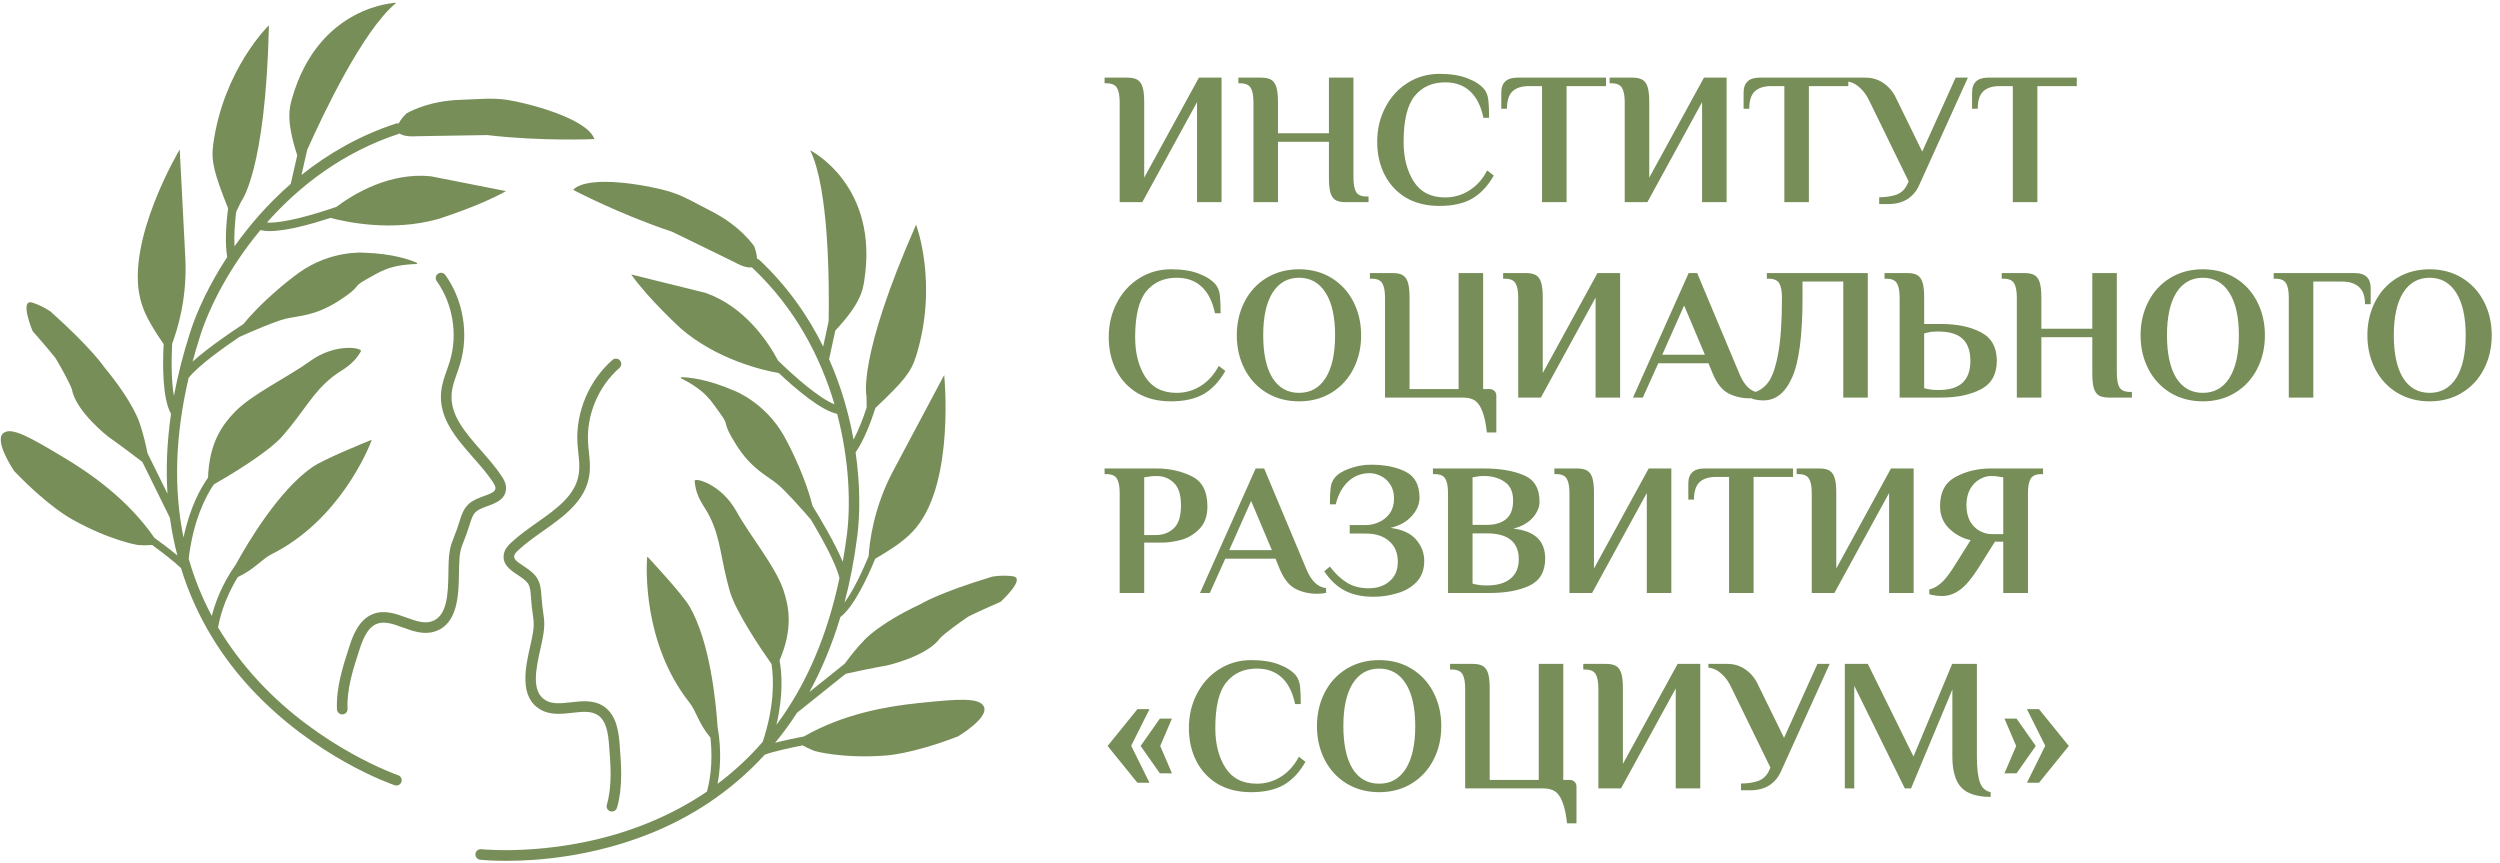 <?xml version="1.0" encoding="UTF-8"?> <svg xmlns="http://www.w3.org/2000/svg" width="742" height="256" viewBox="0 0 742 256" fill="none"><g clip-path="url(#clip0_4966_233)"><path d="M118.15 230.09C117.92 230.01 95.15 222.1 76.65 202.1C72.01 197.08 68.04 191.79 64.73 186.23C65.06 184.14 66.36 178.13 70.58 171.27C75.86 168.78 77.48 166.06 80.72 164.43C100.72 154.38 109.27 133.39 110.27 130.78C110.31 130.68 110.21 130.57 110.11 130.62C108.17 131.4 96.05 136.3 92.64 138.68C82.72 145.6 73.53 161.08 70.01 167.5C65.76 173.54 63.77 179.19 62.87 182.81C59.97 177.39 57.68 171.73 56 165.82C57.34 154.54 60.98 147.43 63.44 143.79C67.86 141.27 79.59 134.32 83.88 129.39C90.52 121.75 92.71 116.59 98.7 111.85C101.64 109.53 104.52 108.73 107.12 104.26C107.72 103.23 99.63 101.71 92.16 107.1C84.99 112.26 74.68 117.01 69.52 122.44C65.76 126.38 62.1 131.68 61.74 141.78C59.54 144.87 56.35 150.59 54.47 159.53C51.49 145.04 51.99 129.21 56 112.1C56.02 112.08 56.06 112.07 56.08 112.04C58.89 108.51 66.22 103.27 71.02 100.02C74.51 98.46 81.6 95.37 84.64 94.64C88.71 93.66 93.44 93.85 100.53 89.3C107.62 84.75 104.4 85.26 108.59 83C112.65 80.81 115.17 78.63 123.62 78.36C123.82 78.35 123.91 78.08 123.72 78C121.93 77.2 116.71 75.23 107.86 75C107.86 75 98.23 74.21 88.84 80.87C85.08 83.54 77.36 89.86 72.28 96.15C68.91 98.35 61.81 103.14 57.16 107.34C57.86 104.74 58.63 102.11 59.48 99.46C62.13 91.23 67.95 79.49 77.29 68.29C78.08 68.47 78.95 68.59 79.96 68.59C85.06 68.59 92.51 66.5 98.08 64.67C102.68 65.9 116.32 68.86 130.03 65.01C130.03 65.01 142.53 61.1 150.17 56.72L127.88 52.32C115.66 51.08 105.03 57.52 99.83 61.4C93.44 63.61 84.17 66.34 79.22 66.05C88.8 55.22 101.74 45.16 118.51 39.67C118.55 39.66 118.57 39.63 118.6 39.62C120.17 40.78 123.67 40.43 123.67 40.43C140.51 40.13 144.59 40.09 144.59 40.09C160.78 42 176.42 41.28 176.42 41.28C174.3 35.04 156.05 30.44 150.37 29.62C145.72 28.95 141.55 29.5 136.85 29.62C126.74 29.88 120.59 33.7 120.59 33.7C119.43 34.88 118.74 35.84 118.32 36.65C118.06 36.6 117.8 36.59 117.53 36.67C106.68 40.22 97.37 45.63 89.48 51.93L91.18 44.47C95.81 34.09 107.78 8.79 117.64 0.82C117.64 0.82 94.59 1.42 86.65 29.3C85.84 32.13 84.91 35.93 88.22 46.11L86.29 54.58C79.62 60.39 74.08 66.79 69.6 73.12C69.42 69.87 69.72 66.07 70.1 62.87L71.55 59.85C71.55 59.85 78.85 50.95 79.82 7.49C79.82 7.49 66.35 20.51 63.29 42.79C62.58 47.99 63.59 51.39 67.69 61.84C67.13 66.27 66.69 72.1 67.44 76.29C62.04 84.52 58.43 92.43 56.48 98.49C54.34 105.13 52.74 111.47 51.62 117.51C50.81 113.03 50.86 106.72 51.1 101.99C52.69 97.78 55.6 88.33 55.01 76.69L53.34 44.36C53.34 44.36 37.23 71.29 41.66 88.79C42.64 92.67 44.49 96.19 48.57 102.13C48.25 108.29 48.2 118.34 50.76 122.82C49.53 131.32 49.24 139.23 49.71 146.54L43.77 134.49C43.27 131.96 42.51 128.69 41.49 125.71C41.49 125.71 39.82 119.68 30.9 108.92C30.9 108.92 27.56 103.73 15.05 92.5C15.05 92.5 12.83 90.88 9.69 89.84C5.57 88.47 9.69 98.29 9.69 98.29C14.05 103.2 16.49 106.3 16.49 106.3C20.8 113.61 21.36 115.62 21.36 115.62C22.54 122.19 32.19 129.66 32.19 129.66C35.79 132.18 39.81 135.23 42.26 137.11L50.43 153.7C50.96 157.61 51.72 161.33 52.65 164.87C50.45 163.05 47.82 161.08 45.83 159.63C37.87 148.12 26.84 140.54 19.15 135.91C8.73 129.64 3.35 126.63 0.99 128.55C-1.87 130.88 4.19 139.79 4.19 139.79C14.56 150.62 21.48 154.18 21.48 154.18C32.7 160.46 40.9 161.76 40.9 161.76C42.79 161.89 44.16 161.84 45.17 161.75C47.96 163.8 51.68 166.64 53.71 168.6C58.4 183.87 66.4 195.64 74.44 204.32C93.48 224.87 116.19 232.74 117.15 233.06C117.32 233.12 117.49 233.14 117.66 233.14C118.32 233.14 118.93 232.73 119.15 232.07C119.41 231.26 118.97 230.37 118.15 230.09Z" fill="#778E58"></path><path d="M144.69 150.209C147.12 149.319 150.14 148.219 150.19 144.909C150.21 143.509 149.57 142.349 148.88 141.309C147.13 138.659 144.93 136.159 142.81 133.739C138.02 128.279 133.49 123.119 134.06 116.719C134.23 114.759 134.91 112.859 135.62 110.839C135.95 109.889 136.29 108.949 136.57 107.989C139.2 99.198 137.52 89.088 132.18 81.618C131.68 80.918 130.69 80.749 129.99 81.249C129.28 81.749 129.12 82.739 129.62 83.439C134.4 90.138 135.91 99.198 133.55 107.079C133.28 107.989 132.96 108.879 132.65 109.779C131.9 111.889 131.13 114.069 130.92 116.429C130.23 124.169 135.42 130.089 140.44 135.799C142.5 138.139 144.62 140.559 146.26 143.029C146.67 143.659 147.06 144.309 147.05 144.859C147.04 145.889 146 146.379 143.62 147.239C142.12 147.789 140.42 148.409 139.16 149.539C137.55 150.979 136.92 153.009 136.42 154.649C135.75 156.809 135.2 158.219 134.76 159.349C133.75 161.909 133.2 163.319 133.11 168.599L133.09 169.699C133 175.929 132.9 182.989 128 184.469C125.75 185.149 123.23 184.239 120.57 183.279C117.42 182.139 114.16 180.949 110.81 182.199C106.28 183.889 104.54 189.219 103.62 192.089C101.8 197.699 99.73 204.059 100.01 210.529C100.05 211.369 100.74 212.029 101.58 212.029C101.6 212.029 101.63 212.029 101.65 212.029C102.52 211.989 103.19 211.259 103.15 210.389C102.9 204.489 104.78 198.669 106.61 193.049C107.67 189.779 109.04 186.199 111.91 185.129C114.17 184.279 116.76 185.219 119.5 186.219C122.53 187.319 125.66 188.459 128.91 187.469C136.01 185.329 136.14 176.319 136.23 169.739L136.25 168.649C136.33 163.939 136.73 162.929 137.69 160.499C138.15 159.319 138.73 157.849 139.43 155.579C139.84 154.249 140.3 152.749 141.26 151.889C142.06 151.169 143.4 150.679 144.69 150.209Z" fill="#778E58"></path><path d="M300.5 171.011C297.21 170.621 294.52 171.141 294.52 171.141C278.43 176.011 273.21 179.301 273.21 179.301C260.57 185.261 256.5 190.011 256.5 190.011C254.3 192.271 252.24 194.911 250.71 196.991L240.22 205.391C243.79 198.881 246.92 191.491 249.43 183.131C253.42 180.101 257.48 171.391 259.77 165.831C266.18 162.081 269.42 159.641 271.99 156.501C283.42 142.521 280.24 111.301 280.24 111.301L265.03 139.881C259.27 150.721 258.05 161.001 257.8 165.111C255.94 169.601 253.28 175.261 250.65 178.831C252.26 172.721 253.56 166.131 254.46 159.001C255.26 152.691 255.35 143.991 253.94 134.251C256.4 130.781 258.47 125.301 259.84 121.061C267.98 113.331 270.34 110.681 271.9 105.671C278.57 84.191 271.89 66.691 271.89 66.691C254.34 106.471 257.18 117.621 257.18 117.621L257.22 120.981C256.21 124.041 254.87 127.611 253.33 130.471C251.96 122.831 249.66 114.691 246.07 106.601L247.92 98.111C255.23 90.291 256 86.461 256.47 83.551C261.1 54.941 240.48 44.621 240.48 44.621C246.03 56.021 246.15 84.021 245.94 95.381L244.32 102.851C239.85 93.811 233.71 84.961 225.38 77.141C225.18 76.951 224.93 76.851 224.68 76.781C224.65 75.871 224.42 74.711 223.88 73.151C223.88 73.151 219.93 67.081 210.88 62.561C206.68 60.461 203.13 58.191 198.64 56.831C193.14 55.161 174.66 51.591 170.1 56.351C170.1 56.351 183.96 63.631 199.43 68.761C199.43 68.761 203.12 70.521 218.24 77.931C218.24 77.931 221.26 79.721 223.18 79.341C223.21 79.371 223.22 79.401 223.24 79.431C236.1 91.511 243.59 106.121 247.67 119.991C243.07 118.181 235.81 111.761 230.94 107.031C227.88 101.311 220.98 90.981 209.39 86.921L187.34 81.461C192.41 88.661 202.07 97.501 202.07 97.501C212.86 106.791 226.47 109.901 231.16 110.731C236.28 115.551 243.66 121.811 248.47 122.841C252.18 136.941 252.46 150.041 251.37 158.611C251.02 161.381 250.6 164.081 250.13 166.731C247.7 160.961 243.3 153.621 241.18 150.201C239.25 142.351 234.93 133.351 232.66 129.341C226.98 119.321 217.92 115.961 217.92 115.961C209.81 112.421 204.24 111.981 202.28 111.951C202.08 111.951 202.04 112.231 202.22 112.321C209.77 116.141 211.13 119.181 213.87 122.891C216.7 126.711 214.01 124.891 218.5 132.011C222.99 139.131 227.35 140.961 230.63 143.581C233.07 145.531 238.18 151.331 240.68 154.221C243.66 159.201 248.07 167.051 249.12 171.441C249.13 171.471 249.15 171.501 249.16 171.541C245.54 188.731 239.28 203.281 230.44 215.141C232.53 206.251 232.06 199.721 231.38 195.991C235.34 186.691 234.26 180.341 232.53 175.171C230.15 168.071 222.82 159.401 218.52 151.681C214.03 143.631 206.07 141.571 206.17 142.761C206.63 147.911 208.9 149.851 210.58 153.201C214 160.021 213.8 165.631 216.57 175.361C218.36 181.651 226.05 192.911 228.98 197.071C229.66 201.411 229.94 209.391 226.38 220.171C222.36 224.801 217.89 228.971 212.96 232.641C213.68 228.981 214.27 223.031 212.98 215.751C212.5 208.441 210.75 190.531 204.69 180.061C202.61 176.451 193.71 166.881 192.28 165.351C192.2 165.271 192.07 165.321 192.06 165.431C191.86 168.221 190.71 190.851 204.56 208.431C206.81 211.281 207.12 214.421 210.85 218.921C211.77 226.921 210.4 232.911 209.81 234.951C204.46 238.591 198.62 241.701 192.29 244.281C167.06 254.561 143.08 252.071 142.84 252.041C142 251.951 141.2 252.571 141.11 253.431C141.01 254.291 141.64 255.071 142.5 255.171C142.83 255.211 145.68 255.501 150.27 255.501C159.56 255.501 176 254.281 193.37 247.231C204.23 242.821 216.33 235.641 226.98 223.991C229.61 223.011 234.63 221.931 238.2 221.231C239.06 221.721 240.19 222.281 241.79 222.901C241.79 222.901 249.77 225.191 262.59 224.261C262.59 224.261 270.37 223.961 284.35 218.551C284.35 218.551 293.62 213.041 292.01 209.721C290.68 206.981 284.54 207.421 272.44 208.691C263.61 209.611 250.61 211.721 238.63 218.571C236.25 219.031 232.94 219.711 230.06 220.451C232.32 217.711 234.5 214.751 236.56 211.551L251 199.981C254.01 199.311 258.95 198.261 263.28 197.501C263.28 197.501 275.18 194.831 279.04 189.381C279.04 189.381 280.4 187.801 287.4 183.001C287.4 183.001 290.92 181.231 296.95 178.631C296.92 178.661 304.82 171.521 300.5 171.011Z" fill="#778E58"></path><path d="M159.379 155.101C156.749 156.961 154.029 158.881 151.709 161.051C150.789 161.911 149.899 162.891 149.589 164.251C148.859 167.471 151.549 169.251 153.699 170.681C154.849 171.441 156.039 172.231 156.659 173.121C157.339 174.101 157.469 175.461 157.579 177.131C157.729 179.511 157.949 181.071 158.129 182.321C158.489 184.911 158.649 185.981 157.629 190.581L157.389 191.651C155.949 198.071 153.989 206.861 160.389 210.591C163.329 212.301 166.639 211.931 169.829 211.561C172.729 211.231 175.459 210.921 177.469 212.271C180.009 213.981 180.509 217.771 180.779 221.201C181.249 227.101 181.729 233.191 180.109 238.871C179.869 239.711 180.349 240.581 181.189 240.811C181.339 240.851 181.479 240.871 181.619 240.871C182.309 240.871 182.929 240.421 183.129 239.731C184.909 233.511 184.379 226.841 183.909 220.951C183.669 217.951 183.219 212.351 179.209 209.661C176.239 207.671 172.799 208.061 169.469 208.441C166.659 208.761 163.999 209.061 161.969 207.871C157.549 205.301 159.089 198.411 160.449 192.331L160.689 191.241C161.829 186.081 161.619 184.591 161.229 181.861C161.059 180.661 160.849 179.161 160.699 176.901C160.599 175.281 160.459 173.071 159.219 171.291C158.249 169.901 156.739 168.901 155.409 168.021C153.299 166.621 152.399 165.911 152.629 164.901C152.749 164.371 153.269 163.821 153.819 163.301C155.989 161.281 158.619 159.421 161.159 157.621C167.369 153.231 173.789 148.681 174.919 140.991C175.259 138.651 175.019 136.341 174.779 134.111C174.679 133.171 174.579 132.221 174.529 131.281C174.069 123.061 177.639 114.601 183.849 109.201C184.509 108.631 184.569 107.641 183.999 106.981C183.429 106.321 182.429 106.261 181.779 106.831C174.859 112.851 170.869 122.291 171.379 131.461C171.439 132.461 171.539 133.451 171.649 134.451C171.879 136.581 172.089 138.591 171.799 140.541C170.919 146.941 165.309 150.911 159.379 155.101Z" fill="#778E58"></path></g><path d="M332.32 30.32C332.32 28.416 332.059 27.016 331.536 26.12C331.013 25.187 329.968 24.72 328.4 24.72H327.84V23.04H334.56C335.904 23.04 336.931 23.264 337.64 23.712C338.349 24.16 338.853 24.907 339.152 25.952C339.451 26.96 339.6 28.416 339.6 30.32V52.72L355.84 23.04H362.56V60H355.28V30.32L339.04 60H332.32V30.32ZM372.023 30.32C372.023 28.416 371.762 27.016 371.239 26.12C370.716 25.187 369.671 24.72 368.103 24.72H367.543V23.04H374.263C375.607 23.04 376.634 23.264 377.343 23.712C378.052 24.16 378.556 24.907 378.855 25.952C379.154 26.96 379.303 28.416 379.303 30.32V39.56H394.423V23.04H401.703V52.72C401.703 54.624 401.964 56.043 402.487 56.976C403.01 57.872 404.055 58.32 405.623 58.32H406.183V60H399.463C398.119 60 397.092 59.795 396.383 59.384C395.674 58.936 395.17 58.208 394.871 57.2C394.572 56.155 394.423 54.661 394.423 52.72V42.08H379.303V60H372.023V30.32ZM427.232 61.12C423.386 61.12 420.064 60.299 417.264 58.656C414.501 56.976 412.392 54.699 410.936 51.824C409.48 48.949 408.752 45.701 408.752 42.08C408.752 38.347 409.554 34.949 411.16 31.888C412.765 28.789 414.968 26.363 417.768 24.608C420.605 22.816 423.76 21.92 427.232 21.92C430.517 21.92 433.261 22.349 435.464 23.208C437.666 24.029 439.346 25.112 440.504 26.456C441.176 27.315 441.586 28.379 441.736 29.648C441.885 30.917 441.96 32.691 441.96 34.968H440.28C439.57 31.533 438.264 28.92 436.36 27.128C434.456 25.336 431.973 24.44 428.912 24.44C425.104 24.44 422.098 25.784 419.896 28.472C417.693 31.16 416.592 35.696 416.592 42.08C416.592 46.821 417.6 50.76 419.616 53.896C421.632 57.032 424.73 58.6 428.912 58.6C431.525 58.6 433.914 57.909 436.08 56.528C438.282 55.147 440.056 53.168 441.4 50.592L443.36 52.104C441.568 55.24 439.402 57.536 436.864 58.992C434.325 60.411 431.114 61.12 427.232 61.12ZM457.68 25.56H453.704C451.613 25.56 450.008 26.083 448.888 27.128C447.805 28.173 447.264 29.891 447.264 32.28H445.584V27.52C445.584 24.533 447.17 23.04 450.344 23.04H476.664V25.56H464.96V60H457.68V25.56ZM482.218 30.32C482.218 28.416 481.957 27.016 481.434 26.12C480.912 25.187 479.866 24.72 478.298 24.72H477.738V23.04H484.458C485.802 23.04 486.829 23.264 487.538 23.712C488.248 24.16 488.752 24.907 489.05 25.952C489.349 26.96 489.498 28.416 489.498 30.32V52.72L505.738 23.04H512.458V60H505.178V30.32L488.938 60H482.218V30.32ZM529.594 25.56H525.618C523.527 25.56 521.922 26.083 520.802 27.128C519.719 28.173 519.178 29.891 519.178 32.28H517.498V27.52C517.498 24.533 519.084 23.04 522.258 23.04H548.578V25.56H536.874V60H529.594V25.56ZM557.749 58.544C559.728 58.544 561.445 58.283 562.901 57.76C564.357 57.2 565.421 56.173 566.093 54.68L566.485 53.84L555.005 30.32C554.184 28.491 553.176 27.053 551.981 26.008C550.824 24.925 549.517 24.309 548.061 24.16V23.04H553.661C555.714 23.04 557.525 23.6 559.093 24.72C560.698 25.84 561.93 27.333 562.789 29.2L570.517 44.992L580.429 23.04H584.069L569.733 54.68C568.949 56.547 567.773 58.003 566.205 59.048C564.637 60.056 562.752 60.56 560.549 60.56H557.749V58.544ZM597.406 25.56H593.43C591.339 25.56 589.734 26.083 588.614 27.128C587.531 28.173 586.99 29.891 586.99 32.28H585.31V27.52C585.31 24.533 586.897 23.04 590.07 23.04H616.39V25.56H604.686V60H597.406V25.56ZM347.552 119.12C343.707 119.12 340.384 118.299 337.584 116.656C334.821 114.976 332.712 112.699 331.256 109.824C329.8 106.949 329.072 103.701 329.072 100.08C329.072 96.347 329.875 92.949 331.48 89.888C333.085 86.789 335.288 84.363 338.088 82.608C340.925 80.816 344.08 79.92 347.552 79.92C350.837 79.92 353.581 80.349 355.784 81.208C357.987 82.029 359.667 83.112 360.824 84.456C361.496 85.315 361.907 86.379 362.056 87.648C362.205 88.917 362.28 90.691 362.28 92.968H360.6C359.891 89.533 358.584 86.92 356.68 85.128C354.776 83.336 352.293 82.44 349.232 82.44C345.424 82.44 342.419 83.784 340.216 86.472C338.013 89.16 336.912 93.696 336.912 100.08C336.912 104.821 337.92 108.76 339.936 111.896C341.952 115.032 345.051 116.6 349.232 116.6C351.845 116.6 354.235 115.909 356.4 114.528C358.603 113.147 360.376 111.168 361.72 108.592L363.68 110.104C361.888 113.24 359.723 115.536 357.184 116.992C354.645 118.411 351.435 119.12 347.552 119.12ZM385.56 119.12C381.938 119.12 378.709 118.261 375.872 116.544C373.072 114.827 370.906 112.475 369.376 109.488C367.845 106.501 367.08 103.179 367.08 99.52C367.08 95.861 367.845 92.539 369.376 89.552C370.906 86.565 373.072 84.213 375.872 82.496C378.709 80.779 381.938 79.92 385.56 79.92C389.181 79.92 392.392 80.779 395.192 82.496C397.992 84.213 400.157 86.565 401.688 89.552C403.218 92.539 403.984 95.861 403.984 99.52C403.984 103.179 403.218 106.501 401.688 109.488C400.157 112.475 397.992 114.827 395.192 116.544C392.392 118.261 389.181 119.12 385.56 119.12ZM385.56 116.6C388.957 116.6 391.589 115.125 393.456 112.176C395.322 109.189 396.256 104.971 396.256 99.52C396.256 94.069 395.322 89.869 393.456 86.92C391.589 83.933 388.957 82.44 385.56 82.44C382.162 82.44 379.53 83.933 377.664 86.92C375.834 89.869 374.92 94.069 374.92 99.52C374.92 104.971 375.834 109.189 377.664 112.176C379.53 115.125 382.162 116.6 385.56 116.6ZM441.31 128.36C441.011 125.672 440.563 123.581 439.966 122.088C439.406 120.595 438.678 119.531 437.782 118.896C436.886 118.299 435.729 118 434.31 118H411.07V88.32C411.07 86.416 410.809 85.016 410.286 84.12C409.763 83.187 408.718 82.72 407.15 82.72H406.59V81.04H413.31C414.654 81.04 415.681 81.264 416.39 81.712C417.099 82.16 417.603 82.907 417.902 83.952C418.201 84.96 418.35 86.416 418.35 88.32V115.48H432.91V81.04H440.19V115.48H442.15C442.71 115.48 443.177 115.667 443.55 116.04C443.923 116.413 444.11 116.88 444.11 117.44V128.36H441.31ZM450.609 88.32C450.609 86.416 450.348 85.016 449.825 84.12C449.302 83.187 448.257 82.72 446.689 82.72H446.129V81.04H452.849C454.193 81.04 455.22 81.264 455.929 81.712C456.638 82.16 457.142 82.907 457.441 83.952C457.74 84.96 457.889 86.416 457.889 88.32V110.72L474.129 81.04H480.849V118H473.569V88.32L457.329 118H450.609V88.32ZM519.395 118.224C517.043 118.224 514.915 117.739 513.011 116.768C511.107 115.76 509.557 113.819 508.363 110.944L507.075 107.808H492.179L487.587 118H484.675L501.195 81.04H503.715L516.259 110.944C517.677 114.416 519.619 116.283 522.083 116.544V117.944C521.411 118.131 520.515 118.224 519.395 118.224ZM493.355 105.288H506.011L499.851 90.672L493.355 105.288ZM523.396 118.84C522.164 118.84 521.044 118.672 520.036 118.336V116.6C521.866 116.227 523.415 115.237 524.684 113.632C525.954 112.027 526.962 109.227 527.708 105.232C528.492 101.2 528.884 95.563 528.884 88.32C528.884 86.416 528.623 85.016 528.1 84.12C527.578 83.187 526.532 82.72 524.964 82.72H524.404V81.04H554.364V118H547.084V83.56H534.988V88.32C534.988 99.52 533.962 107.416 531.908 112.008C529.892 116.563 527.055 118.84 523.396 118.84ZM563.812 88.32C563.812 86.416 563.551 85.016 563.028 84.12C562.506 83.187 561.46 82.72 559.892 82.72H559.332V81.04H566.052C567.396 81.04 568.423 81.264 569.132 81.712C569.842 82.16 570.346 82.907 570.644 83.952C570.943 84.96 571.092 86.416 571.092 88.32V96.16H576.132C580.874 96.16 584.812 96.981 587.948 98.624C591.084 100.267 592.652 103.085 592.652 107.08C592.652 111.075 591.084 113.893 587.948 115.536C584.812 117.179 580.874 118 576.132 118H563.812V88.32ZM575.292 115.76C578.578 115.76 580.986 115.032 582.516 113.576C584.047 112.12 584.812 109.955 584.812 107.08C584.812 104.205 584.047 102.04 582.516 100.584C580.986 99.128 578.578 98.4 575.292 98.4H575.012C573.892 98.4 572.959 98.493 572.212 98.68L571.092 98.96V115.2C571.503 115.349 571.876 115.443 572.212 115.48C573.034 115.667 573.967 115.76 575.012 115.76H575.292ZM598.593 88.32C598.593 86.416 598.332 85.016 597.809 84.12C597.287 83.187 596.241 82.72 594.673 82.72H594.113V81.04H600.833C602.177 81.04 603.204 81.264 603.913 81.712C604.623 82.16 605.127 82.907 605.425 83.952C605.724 84.96 605.873 86.416 605.873 88.32V97.56H620.993V81.04H628.273V110.72C628.273 112.624 628.535 114.043 629.057 114.976C629.58 115.872 630.625 116.32 632.193 116.32H632.753V118H626.033C624.689 118 623.663 117.795 622.953 117.384C622.244 116.936 621.74 116.208 621.441 115.2C621.143 114.155 620.993 112.661 620.993 110.72V100.08H605.873V118H598.593V88.32ZM653.802 119.12C650.181 119.12 646.951 118.261 644.114 116.544C641.314 114.827 639.149 112.475 637.618 109.488C636.087 106.501 635.322 103.179 635.322 99.52C635.322 95.861 636.087 92.539 637.618 89.552C639.149 86.565 641.314 84.213 644.114 82.496C646.951 80.779 650.181 79.92 653.802 79.92C657.423 79.92 660.634 80.779 663.434 82.496C666.234 84.213 668.399 86.565 669.93 89.552C671.461 92.539 672.226 95.861 672.226 99.52C672.226 103.179 671.461 106.501 669.93 109.488C668.399 112.475 666.234 114.827 663.434 116.544C660.634 118.261 657.423 119.12 653.802 119.12ZM653.802 116.6C657.199 116.6 659.831 115.125 661.698 112.176C663.565 109.189 664.498 104.971 664.498 99.52C664.498 94.069 663.565 89.869 661.698 86.92C659.831 83.933 657.199 82.44 653.802 82.44C650.405 82.44 647.773 83.933 645.906 86.92C644.077 89.869 643.162 94.069 643.162 99.52C643.162 104.971 644.077 109.189 645.906 112.176C647.773 115.125 650.405 116.6 653.802 116.6ZM679.312 88.32C679.312 86.416 679.051 85.016 678.528 84.12C678.006 83.187 676.96 82.72 675.392 82.72H674.832V81.04H698.856C702.03 81.04 703.616 82.533 703.616 85.52V90.28H701.936C701.936 87.928 701.339 86.229 700.144 85.184C698.987 84.101 697.251 83.56 694.936 83.56H686.592V118H679.312V88.32ZM721.122 119.12C717.501 119.12 714.272 118.261 711.434 116.544C708.634 114.827 706.469 112.475 704.938 109.488C703.408 106.501 702.642 103.179 702.642 99.52C702.642 95.861 703.408 92.539 704.938 89.552C706.469 86.565 708.634 84.213 711.434 82.496C714.272 80.779 717.501 79.92 721.122 79.92C724.744 79.92 727.954 80.779 730.754 82.496C733.554 84.213 735.72 86.565 737.25 89.552C738.781 92.539 739.546 95.861 739.546 99.52C739.546 103.179 738.781 106.501 737.25 109.488C735.72 112.475 733.554 114.827 730.754 116.544C727.954 118.261 724.744 119.12 721.122 119.12ZM721.122 116.6C724.52 116.6 727.152 115.125 729.018 112.176C730.885 109.189 731.818 104.971 731.818 99.52C731.818 94.069 730.885 89.869 729.018 86.92C727.152 83.933 724.52 82.44 721.122 82.44C717.725 82.44 715.093 83.933 713.226 86.92C711.397 89.869 710.482 94.069 710.482 99.52C710.482 104.971 711.397 109.189 713.226 112.176C715.093 115.125 717.725 116.6 721.122 116.6ZM332.32 146.32C332.32 144.416 332.059 143.016 331.536 142.12C331.013 141.187 329.968 140.72 328.4 140.72H327.84V139.04H343.24C347.085 139.04 350.557 139.805 353.656 141.336C356.792 142.829 358.36 145.816 358.36 150.296C358.36 153.208 357.539 155.467 355.896 157.072C354.291 158.677 352.48 159.741 350.464 160.264C348.448 160.787 346.6 161.048 344.92 161.048H339.6V176H332.32V146.32ZM342.96 158.808C345.163 158.808 346.973 158.136 348.392 156.792C349.811 155.448 350.52 153.189 350.52 150.016C350.52 146.88 349.811 144.64 348.392 143.296C347.011 141.952 345.293 141.28 343.24 141.28C342.157 141.28 341.317 141.355 340.72 141.504L339.6 141.672V158.808H342.96ZM390.879 176.224C388.527 176.224 386.399 175.739 384.495 174.768C382.591 173.76 381.042 171.819 379.847 168.944L378.559 165.808H363.663L359.071 176H356.159L372.679 139.04H375.199L387.743 168.944C389.162 172.416 391.103 174.283 393.567 174.544V175.944C392.895 176.131 391.999 176.224 390.879 176.224ZM364.839 163.288H377.495L371.335 148.672L364.839 163.288ZM407.649 177.12C404.289 177.12 401.433 176.504 399.081 175.272C396.766 174.04 394.75 172.136 393.033 169.56L394.713 168.16C396.206 170.139 397.849 171.707 399.641 172.864C401.47 174.021 403.673 174.6 406.249 174.6C408.75 174.6 410.803 173.909 412.409 172.528C414.051 171.147 414.873 169.224 414.873 166.76C414.873 164.109 414.014 162.056 412.297 160.6C410.617 159.107 408.302 158.36 405.353 158.36H400.593V155.84H405.353C406.734 155.84 408.059 155.541 409.329 154.944C410.635 154.347 411.699 153.469 412.521 152.312C413.342 151.117 413.753 149.68 413.753 148C413.753 146.32 413.379 144.92 412.633 143.8C411.886 142.643 410.953 141.803 409.833 141.28C408.75 140.72 407.649 140.44 406.529 140.44C404.027 140.44 401.899 141.261 400.145 142.904C398.39 144.547 397.158 146.805 396.449 149.68H394.713C394.713 147.552 394.787 145.909 394.937 144.752C395.086 143.595 395.478 142.624 396.113 141.84C397.046 140.683 398.539 139.749 400.593 139.04C402.683 138.293 404.755 137.92 406.809 137.92C410.99 137.92 414.443 138.611 417.169 139.992C419.931 141.373 421.313 143.949 421.313 147.72C421.313 149.624 420.547 151.435 419.017 153.152C417.486 154.869 415.377 156.045 412.689 156.68C416.086 157.091 418.606 158.229 420.249 160.096C421.891 161.963 422.713 164.091 422.713 166.48C422.713 169.019 421.966 171.091 420.473 172.696C418.979 174.264 417.075 175.384 414.761 176.056C412.483 176.765 410.113 177.12 407.649 177.12ZM429.773 146.32C429.773 144.416 429.512 143.016 428.989 142.12C428.466 141.187 427.421 140.72 425.853 140.72H425.293V139.04H440.413C445.117 139.04 449.037 139.693 452.173 141C455.346 142.307 456.933 144.92 456.933 148.84C456.933 150.557 456.242 152.181 454.861 153.712C453.517 155.205 451.613 156.269 449.149 156.904C455.458 157.539 458.613 160.488 458.613 165.752C458.613 169.635 457.064 172.323 453.965 173.816C450.866 175.272 446.909 176 442.093 176H429.773V146.32ZM441.253 155.784C443.68 155.784 445.584 155.224 446.965 154.104C448.384 152.947 449.093 151.099 449.093 148.56C449.093 145.984 448.253 144.136 446.573 143.016C444.93 141.859 442.877 141.28 440.413 141.28C439.405 141.28 438.621 141.355 438.061 141.504L437.053 141.672V155.784H441.253ZM441.253 173.76C444.352 173.76 446.704 173.088 448.309 171.744C449.952 170.4 450.773 168.496 450.773 166.032C450.773 160.88 447.6 158.304 441.253 158.304H437.053V173.2C437.464 173.349 437.837 173.443 438.173 173.48C438.994 173.667 439.928 173.76 440.973 173.76H441.253ZM465.812 146.32C465.812 144.416 465.551 143.016 465.028 142.12C464.506 141.187 463.46 140.72 461.892 140.72H461.332V139.04H468.052C469.396 139.04 470.423 139.264 471.132 139.712C471.842 140.16 472.346 140.907 472.644 141.952C472.943 142.96 473.092 144.416 473.092 146.32V168.72L489.332 139.04H496.052V176H488.772V146.32L472.532 176H465.812V146.32ZM513.187 141.56H509.211C507.121 141.56 505.515 142.083 504.395 143.128C503.313 144.173 502.771 145.891 502.771 148.28H501.091V143.52C501.091 140.533 502.678 139.04 505.851 139.04H532.171V141.56H520.467V176H513.187V141.56ZM537.726 146.32C537.726 144.416 537.465 143.016 536.942 142.12C536.42 141.187 535.374 140.72 533.806 140.72H533.246V139.04H539.966C541.31 139.04 542.337 139.264 543.046 139.712C543.756 140.16 544.26 140.907 544.558 141.952C544.857 142.96 545.006 144.416 545.006 146.32V168.72L561.246 139.04H567.966V176H560.686V146.32L544.446 176H537.726V146.32ZM576.421 176.896C575.749 176.896 575.021 176.84 574.237 176.728C573.453 176.616 572.912 176.485 572.613 176.336V174.936C573.621 174.749 574.685 174.208 575.805 173.312C576.925 172.416 578.176 170.904 579.557 168.776L584.877 160.32C582.488 159.797 580.379 158.659 578.549 156.904C576.72 155.149 575.805 152.909 575.805 150.184C575.805 146.077 577.336 143.203 580.397 141.56C583.496 139.88 587.005 139.04 590.925 139.04H606.381V140.72H605.821C604.253 140.72 603.208 141.187 602.685 142.12C602.163 143.016 601.901 144.416 601.901 146.32V176H594.565V160.768H592.101L587.061 168.776C585.195 171.725 583.421 173.816 581.741 175.048C580.061 176.28 578.288 176.896 576.421 176.896ZM594.565 158.528V141.672L593.445 141.504C592.848 141.355 592.008 141.28 590.925 141.28C589.768 141.28 588.629 141.616 587.509 142.288C586.389 142.923 585.456 143.893 584.709 145.2C584 146.507 583.645 148.075 583.645 149.904C583.645 151.808 584 153.413 584.709 154.72C585.456 155.989 586.408 156.941 587.565 157.576C588.723 158.211 589.936 158.528 591.205 158.528H594.565ZM337.584 232.32L328.736 221.4L337.584 210.48H341.168L335.736 221.344L341.168 232.32H337.584ZM344.248 229.52L338.536 221.4L344.248 213.28H347.832L344.36 221.4L347.832 229.52H344.248ZM371.341 235.12C367.496 235.12 364.173 234.299 361.373 232.656C358.61 230.976 356.501 228.699 355.045 225.824C353.589 222.949 352.861 219.701 352.861 216.08C352.861 212.347 353.664 208.949 355.269 205.888C356.874 202.789 359.077 200.363 361.877 198.608C364.714 196.816 367.869 195.92 371.341 195.92C374.626 195.92 377.37 196.349 379.573 197.208C381.776 198.029 383.456 199.112 384.613 200.456C385.285 201.315 385.696 202.379 385.845 203.648C385.994 204.917 386.069 206.691 386.069 208.968H384.389C383.68 205.533 382.373 202.92 380.469 201.128C378.565 199.336 376.082 198.44 373.021 198.44C369.213 198.44 366.208 199.784 364.005 202.472C361.802 205.16 360.701 209.696 360.701 216.08C360.701 220.821 361.709 224.76 363.725 227.896C365.741 231.032 368.84 232.6 373.021 232.6C375.634 232.6 378.024 231.909 380.189 230.528C382.392 229.147 384.165 227.168 385.509 224.592L387.469 226.104C385.677 229.24 383.512 231.536 380.973 232.992C378.434 234.411 375.224 235.12 371.341 235.12ZM409.349 235.12C405.728 235.12 402.498 234.261 399.661 232.544C396.861 230.827 394.696 228.475 393.165 225.488C391.634 222.501 390.869 219.179 390.869 215.52C390.869 211.861 391.634 208.539 393.165 205.552C394.696 202.565 396.861 200.213 399.661 198.496C402.498 196.779 405.728 195.92 409.349 195.92C412.97 195.92 416.181 196.779 418.981 198.496C421.781 200.213 423.946 202.565 425.477 205.552C427.008 208.539 427.773 211.861 427.773 215.52C427.773 219.179 427.008 222.501 425.477 225.488C423.946 228.475 421.781 230.827 418.981 232.544C416.181 234.261 412.97 235.12 409.349 235.12ZM409.349 232.6C412.746 232.6 415.378 231.125 417.245 228.176C419.112 225.189 420.045 220.971 420.045 215.52C420.045 210.069 419.112 205.869 417.245 202.92C415.378 199.933 412.746 198.44 409.349 198.44C405.952 198.44 403.32 199.933 401.453 202.92C399.624 205.869 398.709 210.069 398.709 215.52C398.709 220.971 399.624 225.189 401.453 228.176C403.32 231.125 405.952 232.6 409.349 232.6ZM465.099 244.36C464.8 241.672 464.352 239.581 463.755 238.088C463.195 236.595 462.467 235.531 461.571 234.896C460.675 234.299 459.518 234 458.099 234H434.859V204.32C434.859 202.416 434.598 201.016 434.075 200.12C433.552 199.187 432.507 198.72 430.939 198.72H430.379V197.04H437.099C438.443 197.04 439.47 197.264 440.179 197.712C440.888 198.16 441.392 198.907 441.691 199.952C441.99 200.96 442.139 202.416 442.139 204.32V231.48H456.699V197.04H463.979V231.48H465.939C466.499 231.48 466.966 231.667 467.339 232.04C467.712 232.413 467.899 232.88 467.899 233.44V244.36H465.099ZM474.398 204.32C474.398 202.416 474.137 201.016 473.614 200.12C473.091 199.187 472.046 198.72 470.478 198.72H469.918V197.04H476.638C477.982 197.04 479.009 197.264 479.718 197.712C480.427 198.16 480.931 198.907 481.23 199.952C481.529 200.96 481.678 202.416 481.678 204.32V226.72L497.918 197.04H504.638V234H497.358V204.32L481.118 234H474.398V204.32ZM516.733 232.544C518.712 232.544 520.429 232.283 521.885 231.76C523.341 231.2 524.405 230.173 525.077 228.68L525.469 227.84L513.989 204.32C513.168 202.491 512.16 201.053 510.965 200.008C509.808 198.925 508.501 198.309 507.045 198.16V197.04H512.645C514.699 197.04 516.509 197.6 518.077 198.72C519.683 199.84 520.915 201.333 521.773 203.2L529.501 218.992L539.413 197.04H543.053L528.717 228.68C527.933 230.547 526.757 232.003 525.189 233.048C523.621 234.056 521.736 234.56 519.533 234.56H516.733V232.544ZM590.83 236.52C586.798 236.52 583.886 235.587 582.094 233.72C580.34 231.816 579.462 228.736 579.462 224.48V204.656L567.198 234H565.35L550.342 203.536V234H547.542V197.04H554.374L567.926 224.536L579.406 197.04H586.742V224.48C586.742 227.989 587.041 230.565 587.638 232.208C588.236 233.851 589.3 234.821 590.83 235.12V236.52ZM601.593 232.32L607.025 221.344L601.593 210.48H605.177L614.025 221.4L605.177 232.32H601.593ZM594.929 229.52L598.401 221.4L594.929 213.28H598.513L604.225 221.4L598.513 229.52H594.929Z" fill="#778E58"></path><defs><clipPath id="clip0_4966_233"><rect width="302" height="256" fill="white"></rect></clipPath></defs></svg> 